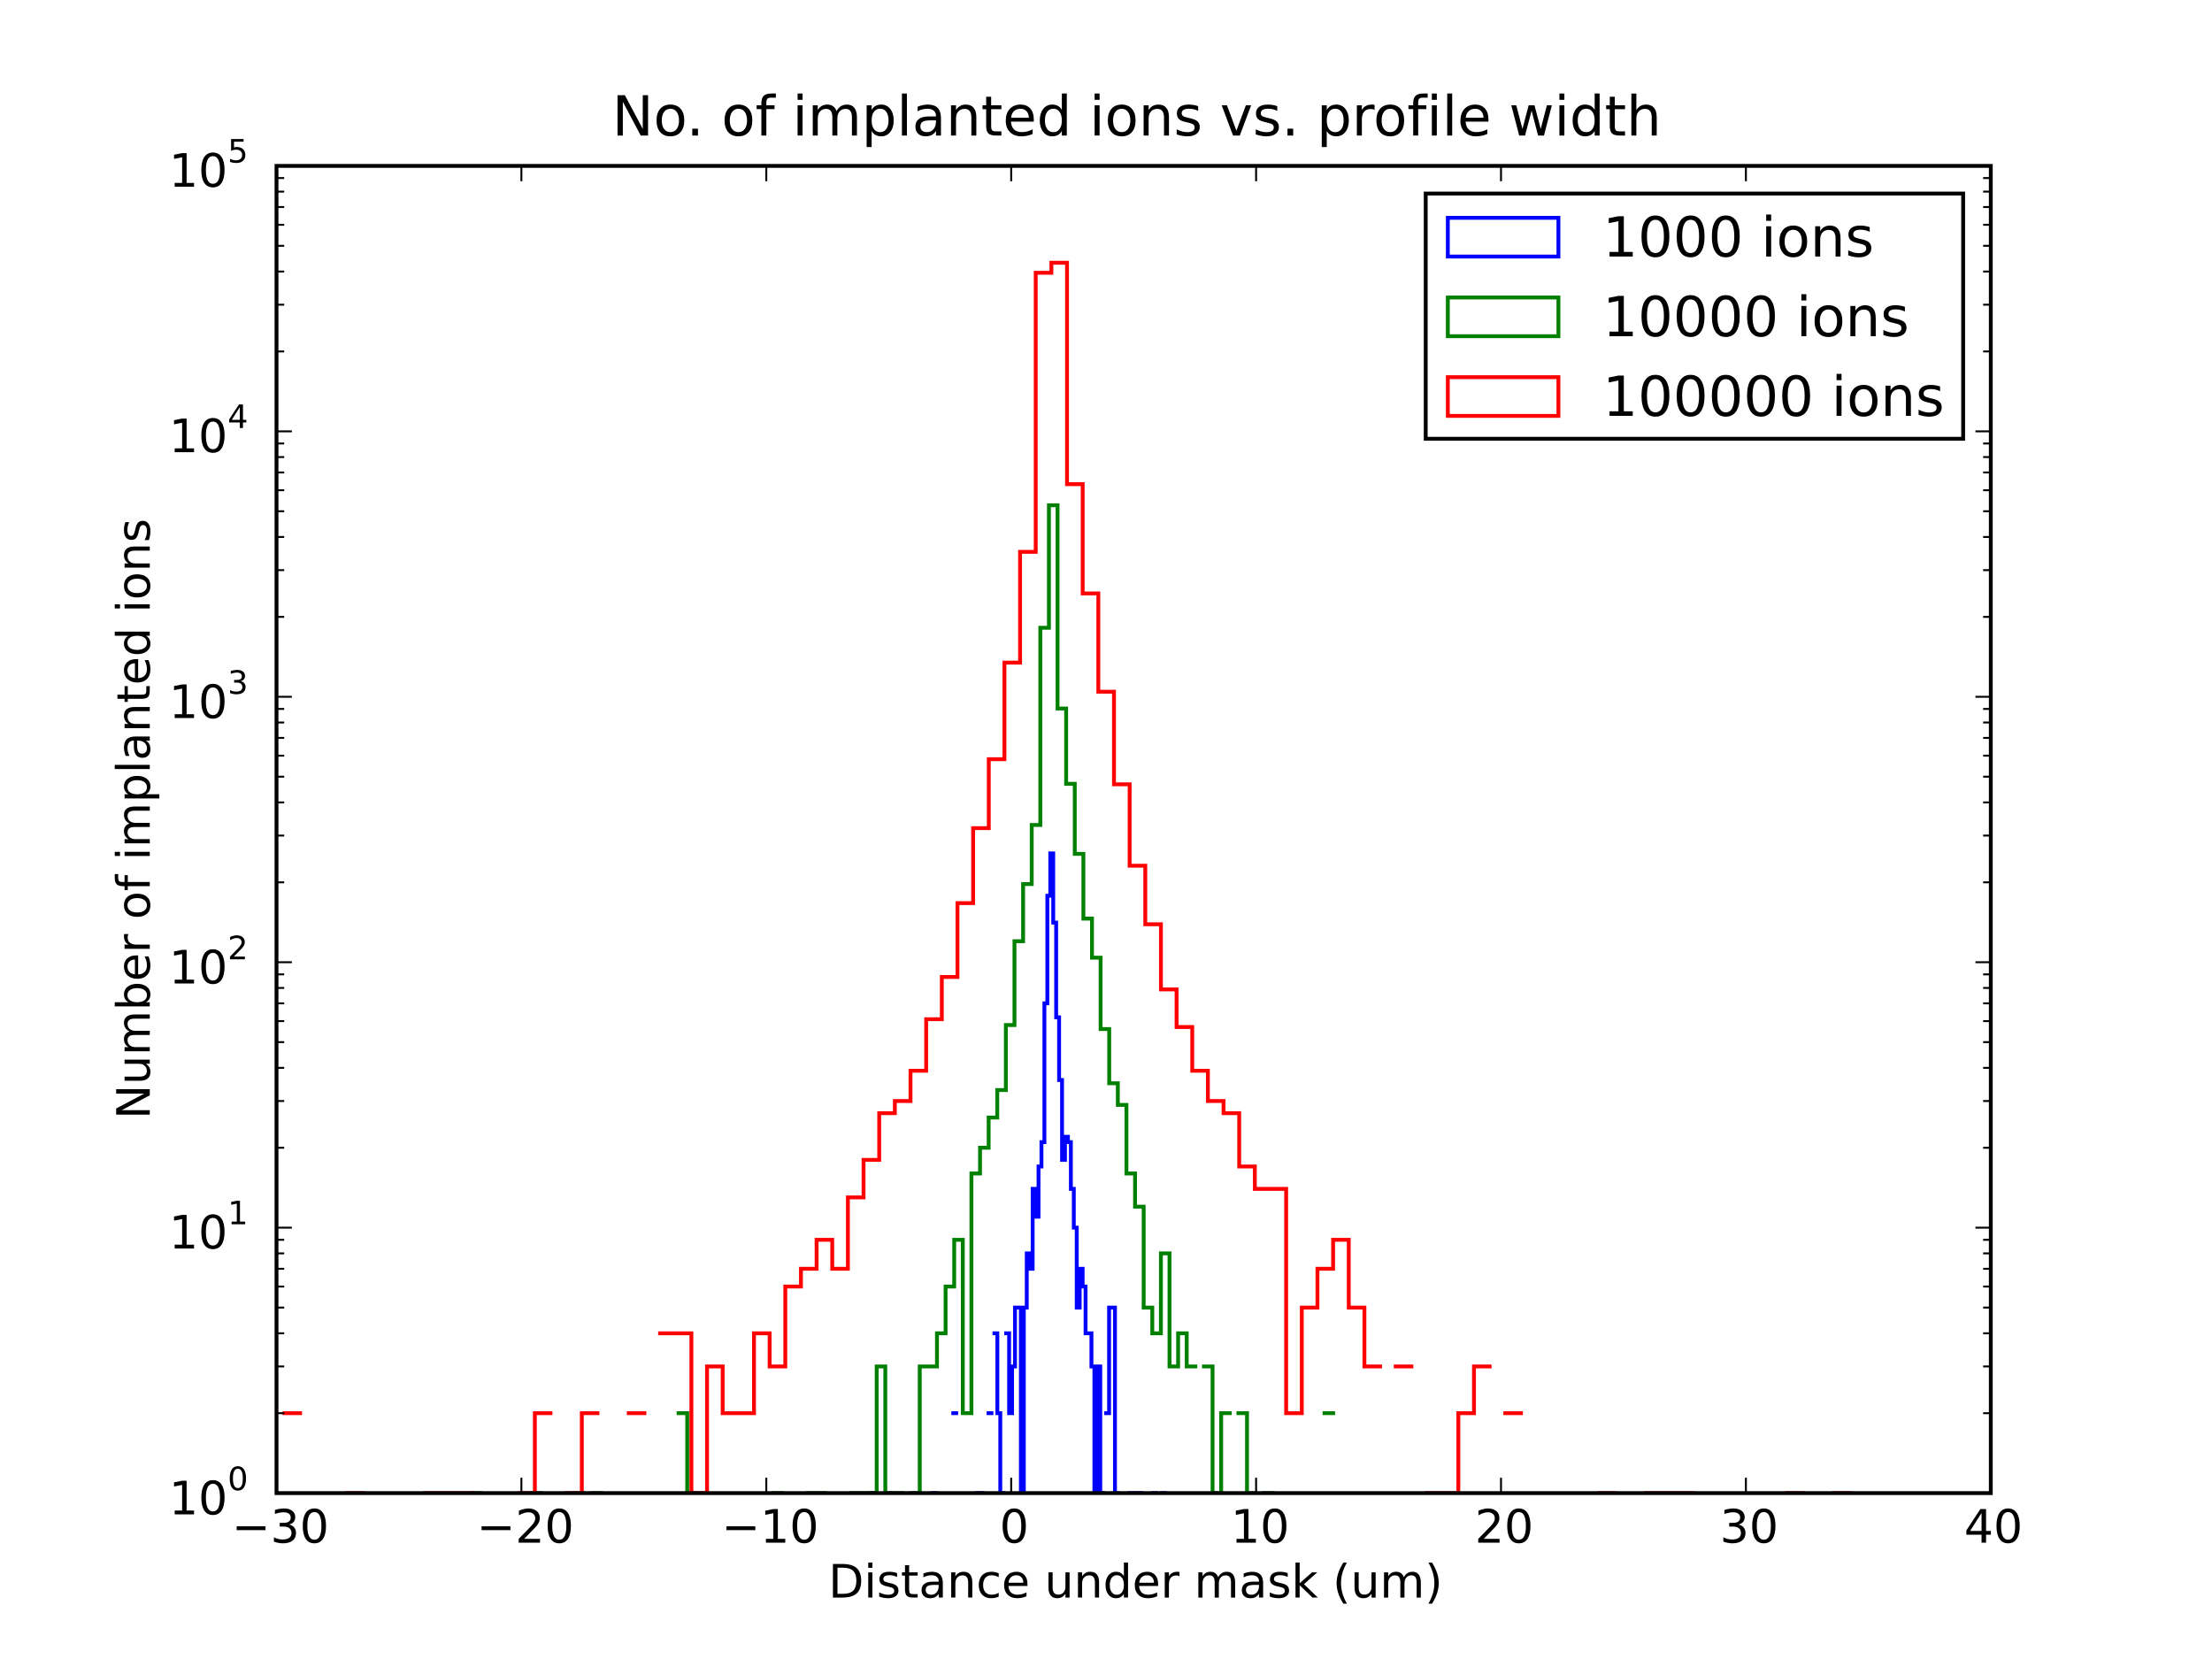 <?xml version="1.0" standalone="no"?>
<!DOCTYPE svg PUBLIC "-//W3C//DTD SVG 1.1//EN"
  "http://www.w3.org/Graphics/SVG/1.1/DTD/svg11.dtd">
<!-- Created with matplotlib (http://matplotlib.sourceforge.net/) -->
<svg width="576pt" height="432pt" viewBox="0 0 576 432"
   xmlns="http://www.w3.org/2000/svg"
   xmlns:xlink="http://www.w3.org/1999/xlink"
   version="1.1"
   id="svg1">
<rect x="0" y="0" width="576" height="432" fill="#333333" stroke="none"/>
<g id="figure1">
<path style="fill: #ffffff; stroke: #ffffff; stroke-width: 1; stroke-linejoin: miter; stroke-linecap: square;  opacity: 1"  d="M0 432L576 432L576 0
L0 0L0 432"/>
<g id="axes1">
<path style="fill: #ffffff; opacity: 1"  d="M72 388.8L518.4 388.8L518.4 43.2
L72 43.2L72 388.8"/>
<defs>
  <clipPath id="p50431ccdcb28178602d99d9270004dde">
<rect x="72" y="43.2" width="446.4" height="345.6"/>
  </clipPath>
</defs><path style="fill: none; stroke: #0000ff; stroke-width: 1; stroke-linejoin: miter; stroke-linecap: square;  opacity: 1" clip-path="url(#p50431ccdcb28178602d99d9270004dde)" d="M226.787 388.8L227.553 388.8M242.865 388.8
L243.631 388.8M248.225 367.993L248.991 367.993
M254.35 388.8L255.116 388.8L255.116 388.8
L255.881 388.8M257.413 367.993L258.178 367.993
M258.944 347.186L259.709 347.186L259.709 367.993
L260.475 367.993L260.475 388.8L261.241 388.8
M262.006 347.186L262.772 347.186L262.772 367.993
L263.538 367.993L263.538 355.821L264.303 355.821
L264.303 340.487L265.069 340.487L265.069 340.487
L265.835 340.487L265.835 388.8L266.6 388.8
L266.6 340.487L267.366 340.487L267.366 326.378
L268.132 326.378L268.132 330.387L268.897 330.387
L268.897 309.58L269.663 309.58L269.663 316.819
L270.428 316.819L270.428 303.751L271.194 303.751
L271.194 297.408L271.96 297.408L271.96 261.267
L272.725 261.267L272.725 233.251L273.491 233.251
L273.491 222.225L274.257 222.225L274.257 240.246
L275.022 240.246L275.022 264.91L275.788 264.91
L275.788 281.228L276.554 281.228L276.554 302.036
L277.319 302.036L277.319 296.012L278.085 296.012
L278.085 297.408L278.851 297.408L278.851 309.58
L279.616 309.58L279.616 319.68L280.382 319.68
L280.382 340.487L281.147 340.487L281.147 330.387
L281.913 330.387L281.913 335.014L282.679 335.014
L282.679 347.186L283.444 347.186L283.444 347.186
L284.21 347.186L284.21 355.821L284.976 355.821
L284.976 388.8L285.741 388.8L285.741 355.821
L286.507 355.821L286.507 388.8L287.273 388.8
M288.038 367.993L288.804 367.993L288.804 340.487
L289.57 340.487L289.57 340.487L290.335 340.487
L290.335 388.8L291.101 388.8M294.163 388.8
L294.929 388.8L294.929 388.8L295.695 388.8
L295.695 388.8L296.46 388.8L296.46 388.8
L297.226 388.8M300.289 388.8L301.054 388.8
M302.585 388.8L303.351 388.8"/>
<path style="fill: none; stroke: #008000; stroke-width: 1; stroke-linejoin: miter; stroke-linecap: square;  opacity: 1" clip-path="url(#p50431ccdcb28178602d99d9270004dde)" d="M122.884 388.8L125.126 388.8M138.582 388.8
L140.825 388.8M149.795 388.8L152.038 388.8
M154.281 388.8L156.523 388.8M176.707 367.993
L178.949 367.993L178.949 388.8L181.192 388.8
M201.375 388.8L203.618 388.8M210.346 388.8
L212.589 388.8L212.589 388.8L214.831 388.8
M221.559 388.8L223.802 388.8L223.802 388.8
L226.044 388.8L226.044 388.8L228.287 388.8
L228.287 355.821L230.53 355.821L230.53 388.8
L232.772 388.8L232.772 388.8L235.015 388.8
M237.257 388.8L239.5 388.8L239.5 355.821
L241.743 355.821L241.743 355.821L243.985 355.821
L243.985 347.186L246.228 347.186L246.228 335.014
L248.47 335.014L248.47 322.843L250.713 322.843
L250.713 367.993L252.956 367.993L252.956 305.571
L255.198 305.571L255.198 298.873L257.441 298.873
L257.441 290.997L259.684 290.997L259.684 283.84
L261.926 283.84L261.926 266.912L264.169 266.912
L264.169 245.087L266.411 245.087L266.411 230.206
L268.654 230.206L268.654 214.811L270.897 214.811
L270.897 163.464L273.139 163.464L273.139 131.566
L275.382 131.566L275.382 184.503L277.624 184.503
L277.624 204.105L279.867 204.105L279.867 222.342
L282.11 222.342L282.11 239.2L284.352 239.2
L284.352 249.383L286.595 249.383L286.595 267.965
L288.838 267.965L288.838 282.074L291.08 282.074
L291.08 287.719L293.323 287.719L293.323 305.571
L295.565 305.571L295.565 314.207L297.808 314.207
L297.808 340.487L300.051 340.487L300.051 347.186
L302.293 347.186L302.293 326.378L304.536 326.378
L304.536 355.821L306.779 355.821L306.779 347.186
L309.021 347.186L309.021 355.821L311.264 355.821
M313.506 355.821L315.749 355.821L315.749 388.8
L317.992 388.8L317.992 367.993L320.234 367.993
M322.477 367.993L324.719 367.993L324.719 388.8
L326.962 388.8M329.205 388.8L331.447 388.8
M344.903 367.993L347.146 367.993"/>
<path style="fill: none; stroke: #ff0000; stroke-width: 1; stroke-linejoin: miter; stroke-linecap: square;  opacity: 1" clip-path="url(#p50431ccdcb28178602d99d9270004dde)" d="M74.065 367.993L78.141 367.993M90.368 388.8
L94.444 388.8M110.746 388.8L114.822 388.8
L114.822 388.8L118.898 388.8L118.898 388.8
L122.974 388.8M135.201 388.8L139.277 388.8
L139.277 367.993L143.352 367.993M147.428 388.8
L151.504 388.8L151.504 367.993L155.579 367.993
M163.731 367.993L167.807 367.993M171.882 347.186
L175.958 347.186L175.958 347.186L180.034 347.186
L180.034 388.8L184.11 388.8L184.11 355.821
L188.185 355.821L188.185 367.993L192.261 367.993
L192.261 367.993L196.337 367.993L196.337 347.186
L200.412 347.186L200.412 355.821L204.488 355.821
L204.488 335.014L208.564 335.014L208.564 330.387
L212.64 330.387L212.64 322.843L216.715 322.843
L216.715 330.387L220.791 330.387L220.791 311.804
L224.867 311.804L224.867 302.036L228.943 302.036
L228.943 289.864L233.018 289.864L233.018 286.701
L237.094 286.701L237.094 278.826L241.17 278.826
L241.17 265.398L245.245 265.398L245.245 254.397
L249.321 254.397L249.321 235.166L253.397 235.166
L253.397 215.644L257.473 215.644L257.473 197.689
L261.548 197.689L261.548 172.543L265.624 172.543
L265.624 143.697L269.7 143.697L269.7 71.03
L273.776 71.03L273.776 68.427L277.851 68.427
L277.851 126.075L281.927 126.075L281.927 154.529
L286.003 154.529L286.003 180.119L290.078 180.119
L290.078 204.233L294.154 204.233L294.154 225.427
L298.23 225.427L298.23 240.675L302.306 240.675
L302.306 257.636L306.381 257.636L306.381 267.434
L310.457 267.434L310.457 278.826L314.533 278.826
L314.533 286.701L318.609 286.701L318.609 289.864
L322.684 289.864L322.684 303.751L326.76 303.751
L326.76 309.58L330.836 309.58L330.836 309.58
L334.911 309.58L334.911 367.993L338.987 367.993
L338.987 340.487L343.063 340.487L343.063 330.387
L347.139 330.387L347.139 322.843L351.214 322.843
L351.214 340.487L355.29 340.487L355.29 355.821
L359.366 355.821M363.442 355.821L367.517 355.821
M371.593 388.8L375.669 388.8L375.669 388.8
L379.744 388.8L379.744 367.993L383.82 367.993
L383.82 355.821L387.896 355.821M391.972 367.993
L396.047 367.993M416.426 388.8L420.502 388.8
M428.653 388.8L432.729 388.8L432.729 388.8
L436.805 388.8L436.805 388.8L440.88 388.8
M465.335 388.8L469.411 388.8M477.562 388.8
L481.638 388.8"/>
<g id="matplotlib.axis1">
<g id="xtick1">
<g id="line2d1">
<defs><path id="m30e32995789d870ad79a2e54c91cf9c6" d="M0 0L0 -4"/></defs>
<g ><use style="fill: none; stroke: #000000; stroke-width: 0.5; stroke-linejoin: miter; stroke-linecap: butt;  opacity: 1" xlink:href="#m30e32995789d870ad79a2e54c91cf9c6" x="72" y="388.8"/>
</g></g>
<g id="line2d2">
<defs><path id="m9281cae24120827b11d5ea8a7ad3e96b" d="M0 0L0 4"/></defs>
<g ><use style="fill: none; stroke: #000000; stroke-width: 0.5; stroke-linejoin: miter; stroke-linecap: butt;  opacity: 1" xlink:href="#m9281cae24120827b11d5ea8a7ad3e96b" x="72" y="43.2"/>
</g></g>
<defs>
<path id="c_6a8d56c819c37117ab4cf023bec22a5a" d="M10.594 -35.5l62.594 0l0 8.297l-62.594 0z"/>
<path id="c_3dcfa38a02242cb63ec6726c6e70be7a" d="M40.578 -39.312q7.078 1.516 11.047 6.312q3.984 4.781 3.984 11.812q0 10.781 -7.422 16.703q-7.422 5.906 -21.094 5.906q-4.578 0 -9.438 -0.906q-4.859 -0.906 -10.031 -2.719l0 -9.516q4.094 2.391 8.969 3.609q4.891 1.219 10.219 1.219q9.266 0 14.125 -3.656q4.859 -3.656 4.859 -10.641q0 -6.453 -4.516 -10.078q-4.516 -3.641 -12.562 -3.641l-8.5 0l0 -8.109l8.891 0q7.266 0 11.125 -2.906q3.859 -2.906 3.859 -8.375q0 -5.609 -3.984 -8.609q-3.969 -3.016 -11.391 -3.016q-4.062 0 -8.703 0.891q-4.641 0.875 -10.203 2.719l0 -8.781q5.625 -1.562 10.531 -2.344q4.906 -0.781 9.25 -0.781q11.234 0 17.766 5.109q6.547 5.094 6.547 13.781q0 6.062 -3.469 10.234q-3.469 4.172 -9.859 5.781"/>
<path id="c_7a2040fe3b94fcd41d0a72c84e93b115" d="M31.781 -66.406q-7.609 0 -11.453 7.5q-3.828 7.484 -3.828 22.531q0 14.984 3.828 22.484q3.844 7.5 11.453 7.5q7.672 0 11.5 -7.5q3.844 -7.5 3.844 -22.484q0 -15.047 -3.844 -22.531q-3.828 -7.5 -11.5 -7.5M31.781 -74.219q12.266 0 18.734 9.703q6.469 9.688 6.469 28.141q0 18.406 -6.469 28.109q-6.469 9.688 -18.734 9.688q-12.25 0 -18.719 -9.688q-6.469 -9.703 -6.469 -28.109q0 -18.453 6.469 -28.141q6.469 -9.703 18.719 -9.703"/>
</defs>
<g style="fill: #000000; opacity: 1" transform="translate(60.359,401.706)scale(0.12)">
<use xlink:href="#c_6a8d56c819c37117ab4cf023bec22a5a"/>
<use xlink:href="#c_3dcfa38a02242cb63ec6726c6e70be7a" x="83.789"/>
<use xlink:href="#c_7a2040fe3b94fcd41d0a72c84e93b115" x="147.412"/>
</g>
</g>
<g id="xtick2">
<g id="line2d3">
<g ><use style="fill: none; stroke: #000000; stroke-width: 0.5; stroke-linejoin: miter; stroke-linecap: butt;  opacity: 1" xlink:href="#m30e32995789d870ad79a2e54c91cf9c6" x="135.771" y="388.8"/>
</g></g>
<g id="line2d4">
<g ><use style="fill: none; stroke: #000000; stroke-width: 0.5; stroke-linejoin: miter; stroke-linecap: butt;  opacity: 1" xlink:href="#m9281cae24120827b11d5ea8a7ad3e96b" x="135.771" y="43.2"/>
</g></g>
<defs>
<path id="c_ed3f3ed3ebfbd18bcb9c012009a68ad1" d="M19.188 -8.297l34.422 0l0 8.297l-46.281 0l0 -8.297q5.609 -5.812 15.297 -15.594q9.703 -9.797 12.188 -12.641q4.734 -5.312 6.609 -9q1.891 -3.688 1.891 -7.25q0 -5.812 -4.078 -9.469q-4.078 -3.672 -10.625 -3.672q-4.641 0 -9.797 1.609q-5.141 1.609 -11 4.891l0 -9.969q5.953 -2.391 11.125 -3.609q5.188 -1.219 9.484 -1.219q11.328 0 18.062 5.672q6.734 5.656 6.734 15.125q0 4.5 -1.688 8.531q-1.672 4.016 -6.125 9.484q-1.219 1.422 -7.766 8.188q-6.531 6.766 -18.453 18.922"/>
</defs>
<g style="fill: #000000; opacity: 1" transform="translate(124.131,401.706)scale(0.12)">
<use xlink:href="#c_6a8d56c819c37117ab4cf023bec22a5a"/>
<use xlink:href="#c_ed3f3ed3ebfbd18bcb9c012009a68ad1" x="83.789"/>
<use xlink:href="#c_7a2040fe3b94fcd41d0a72c84e93b115" x="147.412"/>
</g>
</g>
<g id="xtick3">
<g id="line2d5">
<g ><use style="fill: none; stroke: #000000; stroke-width: 0.5; stroke-linejoin: miter; stroke-linecap: butt;  opacity: 1" xlink:href="#m30e32995789d870ad79a2e54c91cf9c6" x="199.543" y="388.8"/>
</g></g>
<g id="line2d6">
<g ><use style="fill: none; stroke: #000000; stroke-width: 0.5; stroke-linejoin: miter; stroke-linecap: butt;  opacity: 1" xlink:href="#m9281cae24120827b11d5ea8a7ad3e96b" x="199.543" y="43.2"/>
</g></g>
<defs>
<path id="c_42baa63129a918535c52adb20d687ea7" d="M12.406 -8.297l16.109 0l0 -55.625l-17.531 3.516l0 -8.984l17.438 -3.516l9.859 0l0 64.609l16.109 0l0 8.297l-41.984 0z"/>
</defs>
<g style="fill: #000000; opacity: 1" transform="translate(187.902,401.706)scale(0.12)">
<use xlink:href="#c_6a8d56c819c37117ab4cf023bec22a5a"/>
<use xlink:href="#c_42baa63129a918535c52adb20d687ea7" x="83.789"/>
<use xlink:href="#c_7a2040fe3b94fcd41d0a72c84e93b115" x="147.412"/>
</g>
</g>
<g id="xtick4">
<g id="line2d7">
<g ><use style="fill: none; stroke: #000000; stroke-width: 0.5; stroke-linejoin: miter; stroke-linecap: butt;  opacity: 1" xlink:href="#m30e32995789d870ad79a2e54c91cf9c6" x="263.314" y="388.8"/>
</g></g>
<g id="line2d8">
<g ><use style="fill: none; stroke: #000000; stroke-width: 0.5; stroke-linejoin: miter; stroke-linecap: butt;  opacity: 1" xlink:href="#m9281cae24120827b11d5ea8a7ad3e96b" x="263.314" y="43.2"/>
</g></g>
<g style="fill: #000000; opacity: 1" transform="translate(260.291,401.706)scale(0.12)">
<use xlink:href="#c_7a2040fe3b94fcd41d0a72c84e93b115"/>
</g>
</g>
<g id="xtick5">
<g id="line2d9">
<g ><use style="fill: none; stroke: #000000; stroke-width: 0.5; stroke-linejoin: miter; stroke-linecap: butt;  opacity: 1" xlink:href="#m30e32995789d870ad79a2e54c91cf9c6" x="327.086" y="388.8"/>
</g></g>
<g id="line2d10">
<g ><use style="fill: none; stroke: #000000; stroke-width: 0.5; stroke-linejoin: miter; stroke-linecap: butt;  opacity: 1" xlink:href="#m9281cae24120827b11d5ea8a7ad3e96b" x="327.086" y="43.2"/>
</g></g>
<g style="fill: #000000; opacity: 1" transform="translate(320.5,401.706)scale(0.12)">
<use xlink:href="#c_42baa63129a918535c52adb20d687ea7"/>
<use xlink:href="#c_7a2040fe3b94fcd41d0a72c84e93b115" x="63.623"/>
</g>
</g>
<g id="xtick6">
<g id="line2d11">
<g ><use style="fill: none; stroke: #000000; stroke-width: 0.5; stroke-linejoin: miter; stroke-linecap: butt;  opacity: 1" xlink:href="#m30e32995789d870ad79a2e54c91cf9c6" x="390.857" y="388.8"/>
</g></g>
<g id="line2d12">
<g ><use style="fill: none; stroke: #000000; stroke-width: 0.5; stroke-linejoin: miter; stroke-linecap: butt;  opacity: 1" xlink:href="#m9281cae24120827b11d5ea8a7ad3e96b" x="390.857" y="43.2"/>
</g></g>
<g style="fill: #000000; opacity: 1" transform="translate(384.052,401.706)scale(0.12)">
<use xlink:href="#c_ed3f3ed3ebfbd18bcb9c012009a68ad1"/>
<use xlink:href="#c_7a2040fe3b94fcd41d0a72c84e93b115" x="63.623"/>
</g>
</g>
<g id="xtick7">
<g id="line2d13">
<g ><use style="fill: none; stroke: #000000; stroke-width: 0.5; stroke-linejoin: miter; stroke-linecap: butt;  opacity: 1" xlink:href="#m30e32995789d870ad79a2e54c91cf9c6" x="454.629" y="388.8"/>
</g></g>
<g id="line2d14">
<g ><use style="fill: none; stroke: #000000; stroke-width: 0.5; stroke-linejoin: miter; stroke-linecap: butt;  opacity: 1" xlink:href="#m9281cae24120827b11d5ea8a7ad3e96b" x="454.629" y="43.2"/>
</g></g>
<g style="fill: #000000; opacity: 1" transform="translate(447.847,401.706)scale(0.12)">
<use xlink:href="#c_3dcfa38a02242cb63ec6726c6e70be7a"/>
<use xlink:href="#c_7a2040fe3b94fcd41d0a72c84e93b115" x="63.623"/>
</g>
</g>
<g id="xtick8">
<g id="line2d15">
<g ><use style="fill: none; stroke: #000000; stroke-width: 0.5; stroke-linejoin: miter; stroke-linecap: butt;  opacity: 1" xlink:href="#m30e32995789d870ad79a2e54c91cf9c6" x="518.4" y="388.8"/>
</g></g>
<g id="line2d16">
<g ><use style="fill: none; stroke: #000000; stroke-width: 0.5; stroke-linejoin: miter; stroke-linecap: butt;  opacity: 1" xlink:href="#m9281cae24120827b11d5ea8a7ad3e96b" x="518.4" y="43.2"/>
</g></g>
<defs>
<path id="c_a0416418d96557a09b8c1332d34883ba" d="M37.797 -64.312l-24.906 38.922l24.906 0zM35.203 -72.906l12.406 0l0 47.516l10.406 0l0 8.203l-10.406 0l0 17.188l-9.812 0l0 -17.188l-32.906 0l0 -9.516z"/>
</defs>
<g style="fill: #000000; opacity: 1" transform="translate(511.455,401.706)scale(0.12)">
<use xlink:href="#c_a0416418d96557a09b8c1332d34883ba"/>
<use xlink:href="#c_7a2040fe3b94fcd41d0a72c84e93b115" x="63.623"/>
</g>
</g>
<defs>
<path id="c_ff9441f72805bc441fcb0bfe0d774f13" d="M19.672 -64.797l0 56.688l11.922 0q15.094 0 22.094 -6.828q7 -6.844 7 -21.594q0 -14.641 -7 -21.453q-7 -6.812 -22.094 -6.812zM9.812 -72.906l20.266 0q21.188 0 31.094 8.812q9.922 8.812 9.922 27.562q0 18.859 -9.969 27.703q-9.953 8.828 -31.047 8.828l-20.266 0z"/>
<path id="c_6a63bda47b2f3da1cec6aadd80692cfe" d="M9.422 -54.688l8.984 0l0 54.688l-8.984 0zM9.422 -75.984l8.984 0l0 11.391l-8.984 0z"/>
<path id="c_8e0810ad13fe20a2a87a2619799b154d" d="M44.281 -53.078l0 8.5q-3.797 -1.953 -7.906 -2.922q-4.094 -0.984 -8.5 -0.984q-6.688 0 -10.031 2.047q-3.344 2.047 -3.344 6.156q0 3.125 2.391 4.906q2.391 1.781 9.625 3.391l3.078 0.688q9.562 2.047 13.594 5.781q4.031 3.734 4.031 10.422q0 7.625 -6.031 12.078q-6.031 4.438 -16.578 4.438q-4.391 0 -9.156 -0.859q-4.766 -0.859 -10.031 -2.562l0 -9.281q4.984 2.594 9.812 3.891q4.828 1.281 9.578 1.281q6.344 0 9.75 -2.172q3.422 -2.172 3.422 -6.125q0 -3.656 -2.469 -5.609q-2.453 -1.953 -10.812 -3.766l-3.125 -0.734q-8.344 -1.75 -12.062 -5.391q-3.703 -3.641 -3.703 -9.984q0 -7.719 5.469 -11.906q5.469 -4.203 15.531 -4.203q4.969 0 9.359 0.734q4.406 0.719 8.109 2.188"/>
<path id="c_0f8c41144cfbf448378cb6fd1cc8e549" d="M18.312 -70.219l0 15.531l18.5 0l0 6.984l-18.5 0l0 29.688q0 6.688 1.828 8.594q1.828 1.906 7.453 1.906l9.219 0l0 7.516l-9.219 0q-10.406 0 -14.359 -3.875q-3.953 -3.891 -3.953 -14.141l0 -29.688l-6.594 0l0 -6.984l6.594 0l0 -15.531z"/>
<path id="c_01d93a582460e35a7945ca50d148ffeb" d="M34.281 -27.484q-10.891 0 -15.094 2.484q-4.203 2.484 -4.203 8.5q0 4.781 3.156 7.594q3.156 2.797 8.562 2.797q7.484 0 12 -5.297q4.516 -5.297 4.516 -14.078l0 -2zM52.203 -31.203l0 31.203l-8.984 0l0 -8.297q-3.078 4.969 -7.672 7.344q-4.594 2.375 -11.234 2.375q-8.391 0 -13.359 -4.719q-4.953 -4.719 -4.953 -12.625q0 -9.219 6.172 -13.906q6.188 -4.688 18.438 -4.688l12.609 0l0 -0.891q0 -6.203 -4.078 -9.594q-4.078 -3.391 -11.453 -3.391q-4.688 0 -9.141 1.125q-4.438 1.125 -8.531 3.375l0 -8.312q4.922 -1.906 9.562 -2.844q4.641 -0.953 9.031 -0.953q11.875 0 17.734 6.156q5.859 6.141 5.859 18.641"/>
<path id="c_fe791a90f5471e2ab20a5ed41a7fa451" d="M54.891 -33.016l0 33.016l-8.984 0l0 -32.719q0 -7.766 -3.031 -11.609q-3.031 -3.859 -9.078 -3.859q-7.281 0 -11.484 4.641q-4.203 4.625 -4.203 12.641l0 30.906l-9.031 0l0 -54.688l9.031 0l0 8.5q3.234 -4.938 7.594 -7.375q4.375 -2.438 10.094 -2.438q9.422 0 14.25 5.828q4.844 5.828 4.844 17.156"/>
<path id="c_d650c37394b681142a10dfc54356d478" d="M48.781 -52.594l0 8.406q-3.812 -2.109 -7.641 -3.156q-3.828 -1.047 -7.734 -1.047q-8.75 0 -13.594 5.547q-4.828 5.531 -4.828 15.547q0 10.016 4.828 15.562q4.844 5.531 13.594 5.531q3.906 0 7.734 -1.047q3.828 -1.047 7.641 -3.156l0 8.312q-3.766 1.75 -7.797 2.625q-4.016 0.891 -8.562 0.891q-12.359 0 -19.641 -7.766q-7.266 -7.766 -7.266 -20.953q0 -13.375 7.344 -21.031q7.359 -7.672 20.156 -7.672q4.141 0 8.094 0.859q3.953 0.844 7.672 2.547"/>
<path id="c_0bce5afba2dc6b9024b26277c38ad8e8" d="M56.203 -29.594l0 4.391l-41.312 0q0.594 9.281 5.594 14.141q5 4.859 13.938 4.859q5.172 0 10.031 -1.266q4.859 -1.266 9.656 -3.812l0 8.5q-4.844 2.047 -9.922 3.125q-5.078 1.078 -10.297 1.078q-13.094 0 -20.734 -7.609q-7.641 -7.625 -7.641 -20.625q0 -13.422 7.25 -21.297q7.25 -7.891 19.562 -7.891q11.031 0 17.453 7.109q6.422 7.094 6.422 19.297M47.219 -32.234q-0.094 -7.359 -4.125 -11.75q-4.031 -4.406 -10.672 -4.406q-7.516 0 -12.031 4.25q-4.516 4.25 -5.203 11.969z"/>
<path id="c_d41d8cd98f00b204e9800998ecf8427e" d=""/>
<path id="c_c438d87e693443c2861ebd6359e6491e" d="M8.5 -21.578l0 -33.109l8.984 0l0 32.766q0 7.766 3.016 11.656q3.031 3.875 9.094 3.875q7.266 0 11.484 -4.641q4.234 -4.641 4.234 -12.656l0 -31l8.984 0l0 54.688l-8.984 0l0 -8.406q-3.266 4.984 -7.594 7.406q-4.312 2.422 -10.031 2.422q-9.422 0 -14.312 -5.859q-4.875 -5.859 -4.875 -17.141"/>
<path id="c_d821beae607506e87470f334d9ff47af" d="M45.406 -46.391l0 -29.594l8.984 0l0 75.984l-8.984 0l0 -8.203q-2.828 4.875 -7.156 7.25q-4.312 2.375 -10.375 2.375q-9.906 0 -16.141 -7.906q-6.219 -7.922 -6.219 -20.812q0 -12.891 6.219 -20.797q6.234 -7.906 16.141 -7.906q6.062 0 10.375 2.375q4.328 2.359 7.156 7.234M14.797 -27.297q0 9.906 4.078 15.547q4.078 5.641 11.203 5.641q7.125 0 11.219 -5.641q4.109 -5.641 4.109 -15.547q0 -9.906 -4.109 -15.547q-4.094 -5.641 -11.219 -5.641q-7.125 0 -11.203 5.641q-4.078 5.641 -4.078 15.547"/>
<path id="c_6ec8d5749226675394676a5d2a3b468b" d="M41.109 -46.297q-1.516 -0.875 -3.297 -1.281q-1.781 -0.422 -3.922 -0.422q-7.625 0 -11.703 4.953q-4.078 4.953 -4.078 14.234l0 28.812l-9.031 0l0 -54.688l9.031 0l0 8.5q2.844 -4.984 7.375 -7.391q4.547 -2.422 11.047 -2.422q0.922 0 2.047 0.125q1.125 0.109 2.484 0.359z"/>
<path id="c_4653c6dfde66c7610eae0911760d3490" d="M52 -44.188q3.375 -6.062 8.062 -8.938q4.688 -2.875 11.031 -2.875q8.547 0 13.188 5.984q4.641 5.969 4.641 17l0 33.016l-9.031 0l0 -32.719q0 -7.859 -2.797 -11.656q-2.781 -3.812 -8.484 -3.812q-6.984 0 -11.047 4.641q-4.047 4.625 -4.047 12.641l0 30.906l-9.031 0l0 -32.719q0 -7.906 -2.781 -11.688q-2.781 -3.781 -8.594 -3.781q-6.891 0 -10.953 4.656q-4.047 4.656 -4.047 12.625l0 30.906l-9.031 0l0 -54.688l9.031 0l0 8.5q3.078 -5.031 7.375 -7.422q4.297 -2.391 10.203 -2.391q5.969 0 10.141 3.031q4.172 3.016 6.172 8.781"/>
<path id="c_dcb78ab3124be785176d70a27dde1356" d="M9.078 -75.984l9.031 0l0 44.875l26.812 -23.578l11.469 0l-29 25.578l30.234 29.109l-11.719 0l-27.797 -26.703l0 26.703l-9.031 0z"/>
<path id="c_7efa9804c2b4c09a4b614b91fdebee3d" d="M31 -75.875q-6.531 11.219 -9.719 22.219q-3.172 10.984 -3.172 22.266q0 11.266 3.203 22.328q3.203 11.062 9.688 22.25l-7.812 0q-7.312 -11.484 -10.953 -22.562q-3.641 -11.078 -3.641 -22.016q0 -10.891 3.609 -21.922q3.625 -11.047 10.984 -22.562z"/>
<path id="c_e96974be642f6eac0427d72f9cec6c19" d="M8.016 -75.875l7.812 0q7.312 11.516 10.953 22.562q3.641 11.031 3.641 21.922q0 10.938 -3.641 22.016q-3.641 11.078 -10.953 22.562l-7.812 0q6.484 -11.188 9.688 -22.25q3.203 -11.062 3.203 -22.328q0 -11.281 -3.203 -22.266q-3.203 -11 -9.688 -22.219"/>
</defs>
<g style="fill: #000000; opacity: 1" transform="translate(215.716,416.003)scale(0.12)">
<use xlink:href="#c_ff9441f72805bc441fcb0bfe0d774f13"/>
<use xlink:href="#c_6a63bda47b2f3da1cec6aadd80692cfe" x="77.002"/>
<use xlink:href="#c_8e0810ad13fe20a2a87a2619799b154d" x="104.785"/>
<use xlink:href="#c_0f8c41144cfbf448378cb6fd1cc8e549" x="156.885"/>
<use xlink:href="#c_01d93a582460e35a7945ca50d148ffeb" x="196.094"/>
<use xlink:href="#c_fe791a90f5471e2ab20a5ed41a7fa451" x="257.373"/>
<use xlink:href="#c_d650c37394b681142a10dfc54356d478" x="320.752"/>
<use xlink:href="#c_0bce5afba2dc6b9024b26277c38ad8e8" x="375.732"/>
<use xlink:href="#c_d41d8cd98f00b204e9800998ecf8427e" x="437.256"/>
<use xlink:href="#c_c438d87e693443c2861ebd6359e6491e" x="469.043"/>
<use xlink:href="#c_fe791a90f5471e2ab20a5ed41a7fa451" x="532.422"/>
<use xlink:href="#c_d821beae607506e87470f334d9ff47af" x="595.801"/>
<use xlink:href="#c_0bce5afba2dc6b9024b26277c38ad8e8" x="659.277"/>
<use xlink:href="#c_6ec8d5749226675394676a5d2a3b468b" x="720.801"/>
<use xlink:href="#c_d41d8cd98f00b204e9800998ecf8427e" x="761.914"/>
<use xlink:href="#c_4653c6dfde66c7610eae0911760d3490" x="793.701"/>
<use xlink:href="#c_01d93a582460e35a7945ca50d148ffeb" x="891.113"/>
<use xlink:href="#c_8e0810ad13fe20a2a87a2619799b154d" x="952.393"/>
<use xlink:href="#c_dcb78ab3124be785176d70a27dde1356" x="1004.492"/>
<use xlink:href="#c_d41d8cd98f00b204e9800998ecf8427e" x="1062.402"/>
<use xlink:href="#c_7efa9804c2b4c09a4b614b91fdebee3d" x="1094.189"/>
<use xlink:href="#c_c438d87e693443c2861ebd6359e6491e" x="1133.203"/>
<use xlink:href="#c_4653c6dfde66c7610eae0911760d3490" x="1196.582"/>
<use xlink:href="#c_e96974be642f6eac0427d72f9cec6c19" x="1293.994"/>
</g>
</g>
<g id="matplotlib.axis2">
<g id="ytick1">
<g id="line2d17">
<defs><path id="m3400efa6b1638b3fea9e19e898273957" d="M0 0L4 0"/></defs>
<g ><use style="fill: none; stroke: #000000; stroke-width: 0.5; stroke-linejoin: miter; stroke-linecap: butt;  opacity: 1" xlink:href="#m3400efa6b1638b3fea9e19e898273957" x="72" y="388.8"/>
</g></g>
<g id="line2d18">
<defs><path id="m20b58b2501143cb5e0a5e8f1ef6f1643" d="M0 0L-4 0"/></defs>
<g ><use style="fill: none; stroke: #000000; stroke-width: 0.5; stroke-linejoin: miter; stroke-linecap: butt;  opacity: 1" xlink:href="#m20b58b2501143cb5e0a5e8f1ef6f1643" x="518.4" y="388.8"/>
</g></g>
<g id="mathtext1">
<g style="fill: #000000" transform="translate(44,395.8)">
<use xlink:href="#c_42baa63129a918535c52adb20d687ea7" transform="translate(0,-1.466)scale(0.12)"/>
<use xlink:href="#c_7a2040fe3b94fcd41d0a72c84e93b115" transform="translate(7.635,-1.466)scale(0.12)"/>
<use xlink:href="#c_7a2040fe3b94fcd41d0a72c84e93b115" transform="translate(15.27,-7.766)scale(0.084)"/>
</g>
</g>
</g>
<g id="ytick2">
<g id="line2d19">
<g ><use style="fill: none; stroke: #000000; stroke-width: 0.5; stroke-linejoin: miter; stroke-linecap: butt;  opacity: 1" xlink:href="#m3400efa6b1638b3fea9e19e898273957" x="72" y="319.68"/>
</g></g>
<g id="line2d20">
<g ><use style="fill: none; stroke: #000000; stroke-width: 0.5; stroke-linejoin: miter; stroke-linecap: butt;  opacity: 1" xlink:href="#m20b58b2501143cb5e0a5e8f1ef6f1643" x="518.4" y="319.68"/>
</g></g>
<g id="mathtext2">
<g style="fill: #000000" transform="translate(44,326.68)">
<use xlink:href="#c_42baa63129a918535c52adb20d687ea7" transform="translate(0,-1.575)scale(0.12)"/>
<use xlink:href="#c_7a2040fe3b94fcd41d0a72c84e93b115" transform="translate(7.635,-1.575)scale(0.12)"/>
<use xlink:href="#c_42baa63129a918535c52adb20d687ea7" transform="translate(15.27,-7.875)scale(0.084)"/>
</g>
</g>
</g>
<g id="ytick3">
<g id="line2d21">
<g ><use style="fill: none; stroke: #000000; stroke-width: 0.5; stroke-linejoin: miter; stroke-linecap: butt;  opacity: 1" xlink:href="#m3400efa6b1638b3fea9e19e898273957" x="72" y="250.56"/>
</g></g>
<g id="line2d22">
<g ><use style="fill: none; stroke: #000000; stroke-width: 0.5; stroke-linejoin: miter; stroke-linecap: butt;  opacity: 1" xlink:href="#m20b58b2501143cb5e0a5e8f1ef6f1643" x="518.4" y="250.56"/>
</g></g>
<g id="mathtext3">
<g style="fill: #000000" transform="translate(44,257.56)">
<use xlink:href="#c_42baa63129a918535c52adb20d687ea7" transform="translate(0,-1.466)scale(0.12)"/>
<use xlink:href="#c_7a2040fe3b94fcd41d0a72c84e93b115" transform="translate(7.635,-1.466)scale(0.12)"/>
<use xlink:href="#c_ed3f3ed3ebfbd18bcb9c012009a68ad1" transform="translate(15.27,-7.766)scale(0.084)"/>
</g>
</g>
</g>
<g id="ytick4">
<g id="line2d23">
<g ><use style="fill: none; stroke: #000000; stroke-width: 0.5; stroke-linejoin: miter; stroke-linecap: butt;  opacity: 1" xlink:href="#m3400efa6b1638b3fea9e19e898273957" x="72" y="181.44"/>
</g></g>
<g id="line2d24">
<g ><use style="fill: none; stroke: #000000; stroke-width: 0.5; stroke-linejoin: miter; stroke-linecap: butt;  opacity: 1" xlink:href="#m20b58b2501143cb5e0a5e8f1ef6f1643" x="518.4" y="181.44"/>
</g></g>
<g id="mathtext4">
<g style="fill: #000000" transform="translate(44,188.44)">
<use xlink:href="#c_42baa63129a918535c52adb20d687ea7" transform="translate(0,-1.466)scale(0.12)"/>
<use xlink:href="#c_7a2040fe3b94fcd41d0a72c84e93b115" transform="translate(7.635,-1.466)scale(0.12)"/>
<use xlink:href="#c_3dcfa38a02242cb63ec6726c6e70be7a" transform="translate(15.27,-7.766)scale(0.084)"/>
</g>
</g>
</g>
<g id="ytick5">
<g id="line2d25">
<g ><use style="fill: none; stroke: #000000; stroke-width: 0.5; stroke-linejoin: miter; stroke-linecap: butt;  opacity: 1" xlink:href="#m3400efa6b1638b3fea9e19e898273957" x="72" y="112.32"/>
</g></g>
<g id="line2d26">
<g ><use style="fill: none; stroke: #000000; stroke-width: 0.5; stroke-linejoin: miter; stroke-linecap: butt;  opacity: 1" xlink:href="#m20b58b2501143cb5e0a5e8f1ef6f1643" x="518.4" y="112.32"/>
</g></g>
<g id="mathtext5">
<g style="fill: #000000" transform="translate(44,119.32)">
<use xlink:href="#c_42baa63129a918535c52adb20d687ea7" transform="translate(0,-1.575)scale(0.12)"/>
<use xlink:href="#c_7a2040fe3b94fcd41d0a72c84e93b115" transform="translate(7.635,-1.575)scale(0.12)"/>
<use xlink:href="#c_a0416418d96557a09b8c1332d34883ba" transform="translate(15.27,-7.875)scale(0.084)"/>
</g>
</g>
</g>
<g id="ytick6">
<g id="line2d27">
<g ><use style="fill: none; stroke: #000000; stroke-width: 0.5; stroke-linejoin: miter; stroke-linecap: butt;  opacity: 1" xlink:href="#m3400efa6b1638b3fea9e19e898273957" x="72" y="43.2"/>
</g></g>
<g id="line2d28">
<g ><use style="fill: none; stroke: #000000; stroke-width: 0.5; stroke-linejoin: miter; stroke-linecap: butt;  opacity: 1" xlink:href="#m20b58b2501143cb5e0a5e8f1ef6f1643" x="518.4" y="43.2"/>
</g></g>
<defs>
<path id="c_1260a2df50f305f3db244e29828f968e" d="M10.797 -72.906l38.719 0l0 8.312l-29.688 0l0 17.859q2.141 -0.734 4.281 -1.094q2.156 -0.359 4.312 -0.359q12.203 0 19.328 6.688q7.141 6.688 7.141 18.109q0 11.766 -7.328 18.297q-7.328 6.516 -20.656 6.516q-4.594 0 -9.359 -0.781q-4.75 -0.781 -9.828 -2.344l0 -9.922q4.391 2.391 9.078 3.562q4.688 1.172 9.906 1.172q8.453 0 13.375 -4.438q4.938 -4.438 4.938 -12.062q0 -7.609 -4.938 -12.047q-4.922 -4.453 -13.375 -4.453q-3.953 0 -7.891 0.875q-3.922 0.875 -8.016 2.734z"/>
</defs>
<g id="mathtext6">
<g style="fill: #000000" transform="translate(44,50.2)">
<use xlink:href="#c_42baa63129a918535c52adb20d687ea7" transform="translate(0,-1.575)scale(0.12)"/>
<use xlink:href="#c_7a2040fe3b94fcd41d0a72c84e93b115" transform="translate(7.635,-1.575)scale(0.12)"/>
<use xlink:href="#c_1260a2df50f305f3db244e29828f968e" transform="translate(15.27,-7.875)scale(0.084)"/>
</g>
</g>
</g>
<g id="ytick7">
<g id="line2d29">
<defs><path id="mb39cfcf7402899e54c4d755745537394" d="M0 0L2 0"/></defs>
<g ><use style="fill: none; stroke: #000000; stroke-width: 0.5; stroke-linejoin: miter; stroke-linecap: butt;  opacity: 1" xlink:href="#mb39cfcf7402899e54c4d755745537394" x="72" y="367.993"/>
</g></g>
<g id="line2d30">
<defs><path id="m6046ccd8b6d57b9fb587e3fdd930e9c5" d="M0 0L-2 0"/></defs>
<g ><use style="fill: none; stroke: #000000; stroke-width: 0.5; stroke-linejoin: miter; stroke-linecap: butt;  opacity: 1" xlink:href="#m6046ccd8b6d57b9fb587e3fdd930e9c5" x="518.4" y="367.993"/>
</g></g>
</g>
<g id="ytick8">
<g id="line2d31">
<g ><use style="fill: none; stroke: #000000; stroke-width: 0.5; stroke-linejoin: miter; stroke-linecap: butt;  opacity: 1" xlink:href="#mb39cfcf7402899e54c4d755745537394" x="72" y="355.821"/>
</g></g>
<g id="line2d32">
<g ><use style="fill: none; stroke: #000000; stroke-width: 0.5; stroke-linejoin: miter; stroke-linecap: butt;  opacity: 1" xlink:href="#m6046ccd8b6d57b9fb587e3fdd930e9c5" x="518.4" y="355.821"/>
</g></g>
</g>
<g id="ytick9">
<g id="line2d33">
<g ><use style="fill: none; stroke: #000000; stroke-width: 0.5; stroke-linejoin: miter; stroke-linecap: butt;  opacity: 1" xlink:href="#mb39cfcf7402899e54c4d755745537394" x="72" y="347.186"/>
</g></g>
<g id="line2d34">
<g ><use style="fill: none; stroke: #000000; stroke-width: 0.5; stroke-linejoin: miter; stroke-linecap: butt;  opacity: 1" xlink:href="#m6046ccd8b6d57b9fb587e3fdd930e9c5" x="518.4" y="347.186"/>
</g></g>
</g>
<g id="ytick10">
<g id="line2d35">
<g ><use style="fill: none; stroke: #000000; stroke-width: 0.5; stroke-linejoin: miter; stroke-linecap: butt;  opacity: 1" xlink:href="#mb39cfcf7402899e54c4d755745537394" x="72" y="340.487"/>
</g></g>
<g id="line2d36">
<g ><use style="fill: none; stroke: #000000; stroke-width: 0.5; stroke-linejoin: miter; stroke-linecap: butt;  opacity: 1" xlink:href="#m6046ccd8b6d57b9fb587e3fdd930e9c5" x="518.4" y="340.487"/>
</g></g>
</g>
<g id="ytick11">
<g id="line2d37">
<g ><use style="fill: none; stroke: #000000; stroke-width: 0.5; stroke-linejoin: miter; stroke-linecap: butt;  opacity: 1" xlink:href="#mb39cfcf7402899e54c4d755745537394" x="72" y="335.014"/>
</g></g>
<g id="line2d38">
<g ><use style="fill: none; stroke: #000000; stroke-width: 0.5; stroke-linejoin: miter; stroke-linecap: butt;  opacity: 1" xlink:href="#m6046ccd8b6d57b9fb587e3fdd930e9c5" x="518.4" y="335.014"/>
</g></g>
</g>
<g id="ytick12">
<g id="line2d39">
<g ><use style="fill: none; stroke: #000000; stroke-width: 0.5; stroke-linejoin: miter; stroke-linecap: butt;  opacity: 1" xlink:href="#mb39cfcf7402899e54c4d755745537394" x="72" y="330.387"/>
</g></g>
<g id="line2d40">
<g ><use style="fill: none; stroke: #000000; stroke-width: 0.5; stroke-linejoin: miter; stroke-linecap: butt;  opacity: 1" xlink:href="#m6046ccd8b6d57b9fb587e3fdd930e9c5" x="518.4" y="330.387"/>
</g></g>
</g>
<g id="ytick13">
<g id="line2d41">
<g ><use style="fill: none; stroke: #000000; stroke-width: 0.5; stroke-linejoin: miter; stroke-linecap: butt;  opacity: 1" xlink:href="#mb39cfcf7402899e54c4d755745537394" x="72" y="326.378"/>
</g></g>
<g id="line2d42">
<g ><use style="fill: none; stroke: #000000; stroke-width: 0.5; stroke-linejoin: miter; stroke-linecap: butt;  opacity: 1" xlink:href="#m6046ccd8b6d57b9fb587e3fdd930e9c5" x="518.4" y="326.378"/>
</g></g>
</g>
<g id="ytick14">
<g id="line2d43">
<g ><use style="fill: none; stroke: #000000; stroke-width: 0.5; stroke-linejoin: miter; stroke-linecap: butt;  opacity: 1" xlink:href="#mb39cfcf7402899e54c4d755745537394" x="72" y="322.843"/>
</g></g>
<g id="line2d44">
<g ><use style="fill: none; stroke: #000000; stroke-width: 0.5; stroke-linejoin: miter; stroke-linecap: butt;  opacity: 1" xlink:href="#m6046ccd8b6d57b9fb587e3fdd930e9c5" x="518.4" y="322.843"/>
</g></g>
</g>
<g id="ytick15">
<g id="line2d45">
<g ><use style="fill: none; stroke: #000000; stroke-width: 0.5; stroke-linejoin: miter; stroke-linecap: butt;  opacity: 1" xlink:href="#mb39cfcf7402899e54c4d755745537394" x="72" y="298.873"/>
</g></g>
<g id="line2d46">
<g ><use style="fill: none; stroke: #000000; stroke-width: 0.5; stroke-linejoin: miter; stroke-linecap: butt;  opacity: 1" xlink:href="#m6046ccd8b6d57b9fb587e3fdd930e9c5" x="518.4" y="298.873"/>
</g></g>
</g>
<g id="ytick16">
<g id="line2d47">
<g ><use style="fill: none; stroke: #000000; stroke-width: 0.5; stroke-linejoin: miter; stroke-linecap: butt;  opacity: 1" xlink:href="#mb39cfcf7402899e54c4d755745537394" x="72" y="286.701"/>
</g></g>
<g id="line2d48">
<g ><use style="fill: none; stroke: #000000; stroke-width: 0.5; stroke-linejoin: miter; stroke-linecap: butt;  opacity: 1" xlink:href="#m6046ccd8b6d57b9fb587e3fdd930e9c5" x="518.4" y="286.701"/>
</g></g>
</g>
<g id="ytick17">
<g id="line2d49">
<g ><use style="fill: none; stroke: #000000; stroke-width: 0.5; stroke-linejoin: miter; stroke-linecap: butt;  opacity: 1" xlink:href="#mb39cfcf7402899e54c4d755745537394" x="72" y="278.066"/>
</g></g>
<g id="line2d50">
<g ><use style="fill: none; stroke: #000000; stroke-width: 0.5; stroke-linejoin: miter; stroke-linecap: butt;  opacity: 1" xlink:href="#m6046ccd8b6d57b9fb587e3fdd930e9c5" x="518.4" y="278.066"/>
</g></g>
</g>
<g id="ytick18">
<g id="line2d51">
<g ><use style="fill: none; stroke: #000000; stroke-width: 0.5; stroke-linejoin: miter; stroke-linecap: butt;  opacity: 1" xlink:href="#mb39cfcf7402899e54c4d755745537394" x="72" y="271.367"/>
</g></g>
<g id="line2d52">
<g ><use style="fill: none; stroke: #000000; stroke-width: 0.5; stroke-linejoin: miter; stroke-linecap: butt;  opacity: 1" xlink:href="#m6046ccd8b6d57b9fb587e3fdd930e9c5" x="518.4" y="271.367"/>
</g></g>
</g>
<g id="ytick19">
<g id="line2d53">
<g ><use style="fill: none; stroke: #000000; stroke-width: 0.5; stroke-linejoin: miter; stroke-linecap: butt;  opacity: 1" xlink:href="#mb39cfcf7402899e54c4d755745537394" x="72" y="265.894"/>
</g></g>
<g id="line2d54">
<g ><use style="fill: none; stroke: #000000; stroke-width: 0.5; stroke-linejoin: miter; stroke-linecap: butt;  opacity: 1" xlink:href="#m6046ccd8b6d57b9fb587e3fdd930e9c5" x="518.4" y="265.894"/>
</g></g>
</g>
<g id="ytick20">
<g id="line2d55">
<g ><use style="fill: none; stroke: #000000; stroke-width: 0.5; stroke-linejoin: miter; stroke-linecap: butt;  opacity: 1" xlink:href="#mb39cfcf7402899e54c4d755745537394" x="72" y="261.267"/>
</g></g>
<g id="line2d56">
<g ><use style="fill: none; stroke: #000000; stroke-width: 0.5; stroke-linejoin: miter; stroke-linecap: butt;  opacity: 1" xlink:href="#m6046ccd8b6d57b9fb587e3fdd930e9c5" x="518.4" y="261.267"/>
</g></g>
</g>
<g id="ytick21">
<g id="line2d57">
<g ><use style="fill: none; stroke: #000000; stroke-width: 0.5; stroke-linejoin: miter; stroke-linecap: butt;  opacity: 1" xlink:href="#mb39cfcf7402899e54c4d755745537394" x="72" y="257.258"/>
</g></g>
<g id="line2d58">
<g ><use style="fill: none; stroke: #000000; stroke-width: 0.5; stroke-linejoin: miter; stroke-linecap: butt;  opacity: 1" xlink:href="#m6046ccd8b6d57b9fb587e3fdd930e9c5" x="518.4" y="257.258"/>
</g></g>
</g>
<g id="ytick22">
<g id="line2d59">
<g ><use style="fill: none; stroke: #000000; stroke-width: 0.5; stroke-linejoin: miter; stroke-linecap: butt;  opacity: 1" xlink:href="#mb39cfcf7402899e54c4d755745537394" x="72" y="253.723"/>
</g></g>
<g id="line2d60">
<g ><use style="fill: none; stroke: #000000; stroke-width: 0.5; stroke-linejoin: miter; stroke-linecap: butt;  opacity: 1" xlink:href="#m6046ccd8b6d57b9fb587e3fdd930e9c5" x="518.4" y="253.723"/>
</g></g>
</g>
<g id="ytick23">
<g id="line2d61">
<g ><use style="fill: none; stroke: #000000; stroke-width: 0.5; stroke-linejoin: miter; stroke-linecap: butt;  opacity: 1" xlink:href="#mb39cfcf7402899e54c4d755745537394" x="72" y="229.753"/>
</g></g>
<g id="line2d62">
<g ><use style="fill: none; stroke: #000000; stroke-width: 0.5; stroke-linejoin: miter; stroke-linecap: butt;  opacity: 1" xlink:href="#m6046ccd8b6d57b9fb587e3fdd930e9c5" x="518.4" y="229.753"/>
</g></g>
</g>
<g id="ytick24">
<g id="line2d63">
<g ><use style="fill: none; stroke: #000000; stroke-width: 0.5; stroke-linejoin: miter; stroke-linecap: butt;  opacity: 1" xlink:href="#mb39cfcf7402899e54c4d755745537394" x="72" y="217.581"/>
</g></g>
<g id="line2d64">
<g ><use style="fill: none; stroke: #000000; stroke-width: 0.5; stroke-linejoin: miter; stroke-linecap: butt;  opacity: 1" xlink:href="#m6046ccd8b6d57b9fb587e3fdd930e9c5" x="518.4" y="217.581"/>
</g></g>
</g>
<g id="ytick25">
<g id="line2d65">
<g ><use style="fill: none; stroke: #000000; stroke-width: 0.5; stroke-linejoin: miter; stroke-linecap: butt;  opacity: 1" xlink:href="#mb39cfcf7402899e54c4d755745537394" x="72" y="208.946"/>
</g></g>
<g id="line2d66">
<g ><use style="fill: none; stroke: #000000; stroke-width: 0.5; stroke-linejoin: miter; stroke-linecap: butt;  opacity: 1" xlink:href="#m6046ccd8b6d57b9fb587e3fdd930e9c5" x="518.4" y="208.946"/>
</g></g>
</g>
<g id="ytick26">
<g id="line2d67">
<g ><use style="fill: none; stroke: #000000; stroke-width: 0.5; stroke-linejoin: miter; stroke-linecap: butt;  opacity: 1" xlink:href="#mb39cfcf7402899e54c4d755745537394" x="72" y="202.247"/>
</g></g>
<g id="line2d68">
<g ><use style="fill: none; stroke: #000000; stroke-width: 0.5; stroke-linejoin: miter; stroke-linecap: butt;  opacity: 1" xlink:href="#m6046ccd8b6d57b9fb587e3fdd930e9c5" x="518.4" y="202.247"/>
</g></g>
</g>
<g id="ytick27">
<g id="line2d69">
<g ><use style="fill: none; stroke: #000000; stroke-width: 0.5; stroke-linejoin: miter; stroke-linecap: butt;  opacity: 1" xlink:href="#mb39cfcf7402899e54c4d755745537394" x="72" y="196.774"/>
</g></g>
<g id="line2d70">
<g ><use style="fill: none; stroke: #000000; stroke-width: 0.5; stroke-linejoin: miter; stroke-linecap: butt;  opacity: 1" xlink:href="#m6046ccd8b6d57b9fb587e3fdd930e9c5" x="518.4" y="196.774"/>
</g></g>
</g>
<g id="ytick28">
<g id="line2d71">
<g ><use style="fill: none; stroke: #000000; stroke-width: 0.5; stroke-linejoin: miter; stroke-linecap: butt;  opacity: 1" xlink:href="#mb39cfcf7402899e54c4d755745537394" x="72" y="192.147"/>
</g></g>
<g id="line2d72">
<g ><use style="fill: none; stroke: #000000; stroke-width: 0.5; stroke-linejoin: miter; stroke-linecap: butt;  opacity: 1" xlink:href="#m6046ccd8b6d57b9fb587e3fdd930e9c5" x="518.4" y="192.147"/>
</g></g>
</g>
<g id="ytick29">
<g id="line2d73">
<g ><use style="fill: none; stroke: #000000; stroke-width: 0.5; stroke-linejoin: miter; stroke-linecap: butt;  opacity: 1" xlink:href="#mb39cfcf7402899e54c4d755745537394" x="72" y="188.138"/>
</g></g>
<g id="line2d74">
<g ><use style="fill: none; stroke: #000000; stroke-width: 0.5; stroke-linejoin: miter; stroke-linecap: butt;  opacity: 1" xlink:href="#m6046ccd8b6d57b9fb587e3fdd930e9c5" x="518.4" y="188.138"/>
</g></g>
</g>
<g id="ytick30">
<g id="line2d75">
<g ><use style="fill: none; stroke: #000000; stroke-width: 0.5; stroke-linejoin: miter; stroke-linecap: butt;  opacity: 1" xlink:href="#mb39cfcf7402899e54c4d755745537394" x="72" y="184.603"/>
</g></g>
<g id="line2d76">
<g ><use style="fill: none; stroke: #000000; stroke-width: 0.5; stroke-linejoin: miter; stroke-linecap: butt;  opacity: 1" xlink:href="#m6046ccd8b6d57b9fb587e3fdd930e9c5" x="518.4" y="184.603"/>
</g></g>
</g>
<g id="ytick31">
<g id="line2d77">
<g ><use style="fill: none; stroke: #000000; stroke-width: 0.5; stroke-linejoin: miter; stroke-linecap: butt;  opacity: 1" xlink:href="#mb39cfcf7402899e54c4d755745537394" x="72" y="160.633"/>
</g></g>
<g id="line2d78">
<g ><use style="fill: none; stroke: #000000; stroke-width: 0.5; stroke-linejoin: miter; stroke-linecap: butt;  opacity: 1" xlink:href="#m6046ccd8b6d57b9fb587e3fdd930e9c5" x="518.4" y="160.633"/>
</g></g>
</g>
<g id="ytick32">
<g id="line2d79">
<g ><use style="fill: none; stroke: #000000; stroke-width: 0.5; stroke-linejoin: miter; stroke-linecap: butt;  opacity: 1" xlink:href="#mb39cfcf7402899e54c4d755745537394" x="72" y="148.461"/>
</g></g>
<g id="line2d80">
<g ><use style="fill: none; stroke: #000000; stroke-width: 0.5; stroke-linejoin: miter; stroke-linecap: butt;  opacity: 1" xlink:href="#m6046ccd8b6d57b9fb587e3fdd930e9c5" x="518.4" y="148.461"/>
</g></g>
</g>
<g id="ytick33">
<g id="line2d81">
<g ><use style="fill: none; stroke: #000000; stroke-width: 0.5; stroke-linejoin: miter; stroke-linecap: butt;  opacity: 1" xlink:href="#mb39cfcf7402899e54c4d755745537394" x="72" y="139.826"/>
</g></g>
<g id="line2d82">
<g ><use style="fill: none; stroke: #000000; stroke-width: 0.5; stroke-linejoin: miter; stroke-linecap: butt;  opacity: 1" xlink:href="#m6046ccd8b6d57b9fb587e3fdd930e9c5" x="518.4" y="139.826"/>
</g></g>
</g>
<g id="ytick34">
<g id="line2d83">
<g ><use style="fill: none; stroke: #000000; stroke-width: 0.5; stroke-linejoin: miter; stroke-linecap: butt;  opacity: 1" xlink:href="#mb39cfcf7402899e54c4d755745537394" x="72" y="133.127"/>
</g></g>
<g id="line2d84">
<g ><use style="fill: none; stroke: #000000; stroke-width: 0.5; stroke-linejoin: miter; stroke-linecap: butt;  opacity: 1" xlink:href="#m6046ccd8b6d57b9fb587e3fdd930e9c5" x="518.4" y="133.127"/>
</g></g>
</g>
<g id="ytick35">
<g id="line2d85">
<g ><use style="fill: none; stroke: #000000; stroke-width: 0.5; stroke-linejoin: miter; stroke-linecap: butt;  opacity: 1" xlink:href="#mb39cfcf7402899e54c4d755745537394" x="72" y="127.654"/>
</g></g>
<g id="line2d86">
<g ><use style="fill: none; stroke: #000000; stroke-width: 0.5; stroke-linejoin: miter; stroke-linecap: butt;  opacity: 1" xlink:href="#m6046ccd8b6d57b9fb587e3fdd930e9c5" x="518.4" y="127.654"/>
</g></g>
</g>
<g id="ytick36">
<g id="line2d87">
<g ><use style="fill: none; stroke: #000000; stroke-width: 0.5; stroke-linejoin: miter; stroke-linecap: butt;  opacity: 1" xlink:href="#mb39cfcf7402899e54c4d755745537394" x="72" y="123.027"/>
</g></g>
<g id="line2d88">
<g ><use style="fill: none; stroke: #000000; stroke-width: 0.5; stroke-linejoin: miter; stroke-linecap: butt;  opacity: 1" xlink:href="#m6046ccd8b6d57b9fb587e3fdd930e9c5" x="518.4" y="123.027"/>
</g></g>
</g>
<g id="ytick37">
<g id="line2d89">
<g ><use style="fill: none; stroke: #000000; stroke-width: 0.5; stroke-linejoin: miter; stroke-linecap: butt;  opacity: 1" xlink:href="#mb39cfcf7402899e54c4d755745537394" x="72" y="119.018"/>
</g></g>
<g id="line2d90">
<g ><use style="fill: none; stroke: #000000; stroke-width: 0.5; stroke-linejoin: miter; stroke-linecap: butt;  opacity: 1" xlink:href="#m6046ccd8b6d57b9fb587e3fdd930e9c5" x="518.4" y="119.018"/>
</g></g>
</g>
<g id="ytick38">
<g id="line2d91">
<g ><use style="fill: none; stroke: #000000; stroke-width: 0.5; stroke-linejoin: miter; stroke-linecap: butt;  opacity: 1" xlink:href="#mb39cfcf7402899e54c4d755745537394" x="72" y="115.483"/>
</g></g>
<g id="line2d92">
<g ><use style="fill: none; stroke: #000000; stroke-width: 0.5; stroke-linejoin: miter; stroke-linecap: butt;  opacity: 1" xlink:href="#m6046ccd8b6d57b9fb587e3fdd930e9c5" x="518.4" y="115.483"/>
</g></g>
</g>
<g id="ytick39">
<g id="line2d93">
<g ><use style="fill: none; stroke: #000000; stroke-width: 0.5; stroke-linejoin: miter; stroke-linecap: butt;  opacity: 1" xlink:href="#mb39cfcf7402899e54c4d755745537394" x="72" y="91.513"/>
</g></g>
<g id="line2d94">
<g ><use style="fill: none; stroke: #000000; stroke-width: 0.5; stroke-linejoin: miter; stroke-linecap: butt;  opacity: 1" xlink:href="#m6046ccd8b6d57b9fb587e3fdd930e9c5" x="518.4" y="91.513"/>
</g></g>
</g>
<g id="ytick40">
<g id="line2d95">
<g ><use style="fill: none; stroke: #000000; stroke-width: 0.5; stroke-linejoin: miter; stroke-linecap: butt;  opacity: 1" xlink:href="#mb39cfcf7402899e54c4d755745537394" x="72" y="79.341"/>
</g></g>
<g id="line2d96">
<g ><use style="fill: none; stroke: #000000; stroke-width: 0.5; stroke-linejoin: miter; stroke-linecap: butt;  opacity: 1" xlink:href="#m6046ccd8b6d57b9fb587e3fdd930e9c5" x="518.4" y="79.341"/>
</g></g>
</g>
<g id="ytick41">
<g id="line2d97">
<g ><use style="fill: none; stroke: #000000; stroke-width: 0.5; stroke-linejoin: miter; stroke-linecap: butt;  opacity: 1" xlink:href="#mb39cfcf7402899e54c4d755745537394" x="72" y="70.706"/>
</g></g>
<g id="line2d98">
<g ><use style="fill: none; stroke: #000000; stroke-width: 0.5; stroke-linejoin: miter; stroke-linecap: butt;  opacity: 1" xlink:href="#m6046ccd8b6d57b9fb587e3fdd930e9c5" x="518.4" y="70.706"/>
</g></g>
</g>
<g id="ytick42">
<g id="line2d99">
<g ><use style="fill: none; stroke: #000000; stroke-width: 0.5; stroke-linejoin: miter; stroke-linecap: butt;  opacity: 1" xlink:href="#mb39cfcf7402899e54c4d755745537394" x="72" y="64.007"/>
</g></g>
<g id="line2d100">
<g ><use style="fill: none; stroke: #000000; stroke-width: 0.5; stroke-linejoin: miter; stroke-linecap: butt;  opacity: 1" xlink:href="#m6046ccd8b6d57b9fb587e3fdd930e9c5" x="518.4" y="64.007"/>
</g></g>
</g>
<g id="ytick43">
<g id="line2d101">
<g ><use style="fill: none; stroke: #000000; stroke-width: 0.5; stroke-linejoin: miter; stroke-linecap: butt;  opacity: 1" xlink:href="#mb39cfcf7402899e54c4d755745537394" x="72" y="58.534"/>
</g></g>
<g id="line2d102">
<g ><use style="fill: none; stroke: #000000; stroke-width: 0.5; stroke-linejoin: miter; stroke-linecap: butt;  opacity: 1" xlink:href="#m6046ccd8b6d57b9fb587e3fdd930e9c5" x="518.4" y="58.534"/>
</g></g>
</g>
<g id="ytick44">
<g id="line2d103">
<g ><use style="fill: none; stroke: #000000; stroke-width: 0.5; stroke-linejoin: miter; stroke-linecap: butt;  opacity: 1" xlink:href="#mb39cfcf7402899e54c4d755745537394" x="72" y="53.907"/>
</g></g>
<g id="line2d104">
<g ><use style="fill: none; stroke: #000000; stroke-width: 0.5; stroke-linejoin: miter; stroke-linecap: butt;  opacity: 1" xlink:href="#m6046ccd8b6d57b9fb587e3fdd930e9c5" x="518.4" y="53.907"/>
</g></g>
</g>
<g id="ytick45">
<g id="line2d105">
<g ><use style="fill: none; stroke: #000000; stroke-width: 0.5; stroke-linejoin: miter; stroke-linecap: butt;  opacity: 1" xlink:href="#mb39cfcf7402899e54c4d755745537394" x="72" y="49.898"/>
</g></g>
<g id="line2d106">
<g ><use style="fill: none; stroke: #000000; stroke-width: 0.5; stroke-linejoin: miter; stroke-linecap: butt;  opacity: 1" xlink:href="#m6046ccd8b6d57b9fb587e3fdd930e9c5" x="518.4" y="49.898"/>
</g></g>
</g>
<g id="ytick46">
<g id="line2d107">
<g ><use style="fill: none; stroke: #000000; stroke-width: 0.5; stroke-linejoin: miter; stroke-linecap: butt;  opacity: 1" xlink:href="#mb39cfcf7402899e54c4d755745537394" x="72" y="46.363"/>
</g></g>
<g id="line2d108">
<g ><use style="fill: none; stroke: #000000; stroke-width: 0.5; stroke-linejoin: miter; stroke-linecap: butt;  opacity: 1" xlink:href="#m6046ccd8b6d57b9fb587e3fdd930e9c5" x="518.4" y="46.363"/>
</g></g>
</g>
<defs>
<path id="c_fabc000b0fb83f456ee9f092ad635e20" d="M9.812 -72.906l13.281 0l32.328 60.984l0 -60.984l9.562 0l0 72.906l-13.281 0l-32.312 -60.984l0 60.984l-9.578 0z"/>
<path id="c_5cc9741494d2ad8f9764e03ae145569f" d="M48.688 -27.297q0 -9.906 -4.078 -15.547q-4.078 -5.641 -11.203 -5.641q-7.141 0 -11.219 5.641q-4.078 5.641 -4.078 15.547q0 9.906 4.078 15.547q4.078 5.641 11.219 5.641q7.125 0 11.203 -5.641q4.078 -5.641 4.078 -15.547M18.109 -46.391q2.844 -4.875 7.156 -7.234q4.328 -2.375 10.328 -2.375q9.969 0 16.188 7.906q6.234 7.906 6.234 20.797q0 12.891 -6.234 20.812q-6.219 7.906 -16.188 7.906q-6 0 -10.328 -2.375q-4.312 -2.375 -7.156 -7.25l0 8.203l-9.031 0l0 -75.984l9.031 0z"/>
<path id="c_f05dd90d41f04bb96ef1ca503cc2044b" d="M30.609 -48.391q-7.219 0 -11.422 5.641q-4.203 5.641 -4.203 15.453q0 9.812 4.172 15.453q4.188 5.641 11.453 5.641q7.188 0 11.375 -5.656q4.203 -5.672 4.203 -15.438q0 -9.719 -4.203 -15.406q-4.188 -5.688 -11.375 -5.688M30.609 -56q11.719 0 18.406 7.625q6.703 7.609 6.703 21.078q0 13.422 -6.703 21.078q-6.688 7.641 -18.406 7.641q-11.766 0 -18.438 -7.641q-6.656 -7.656 -6.656 -21.078q0 -13.469 6.656 -21.078q6.672 -7.625 18.438 -7.625"/>
<path id="c_73b12fe3945075d29fe0cc9a468fa31e" d="M37.109 -75.984l0 7.484l-8.594 0q-4.828 0 -6.719 1.953q-1.875 1.953 -1.875 7.031l0 4.828l14.797 0l0 6.984l-14.797 0l0 47.703l-9.031 0l0 -47.703l-8.594 0l0 -6.984l8.594 0l0 -3.812q0 -9.125 4.25 -13.297q4.25 -4.188 13.469 -4.188z"/>
<path id="c_f15a64fcd463ef4629c48bab42cde24c" d="M18.109 -8.203l0 29l-9.031 0l0 -75.484l9.031 0l0 8.297q2.844 -4.875 7.156 -7.234q4.328 -2.375 10.328 -2.375q9.969 0 16.188 7.906q6.234 7.906 6.234 20.797q0 12.891 -6.234 20.812q-6.219 7.906 -16.188 7.906q-6 0 -10.328 -2.375q-4.312 -2.375 -7.156 -7.25M48.688 -27.297q0 -9.906 -4.078 -15.547q-4.078 -5.641 -11.203 -5.641q-7.141 0 -11.219 5.641q-4.078 5.641 -4.078 15.547q0 9.906 4.078 15.547q4.078 5.641 11.219 5.641q7.125 0 11.203 -5.641q4.078 -5.641 4.078 -15.547"/>
<path id="c_5099edb83619131346ae654950954dea" d="M9.422 -75.984l8.984 0l0 75.984l-8.984 0z"/>
</defs>
<g style="fill: #000000; opacity: 1" transform="translate(39,291.422)rotate(-90.0)scale(0.12)">
<use xlink:href="#c_fabc000b0fb83f456ee9f092ad635e20"/>
<use xlink:href="#c_c438d87e693443c2861ebd6359e6491e" x="74.805"/>
<use xlink:href="#c_4653c6dfde66c7610eae0911760d3490" x="138.184"/>
<use xlink:href="#c_5cc9741494d2ad8f9764e03ae145569f" x="235.596"/>
<use xlink:href="#c_0bce5afba2dc6b9024b26277c38ad8e8" x="299.072"/>
<use xlink:href="#c_6ec8d5749226675394676a5d2a3b468b" x="360.596"/>
<use xlink:href="#c_d41d8cd98f00b204e9800998ecf8427e" x="401.709"/>
<use xlink:href="#c_f05dd90d41f04bb96ef1ca503cc2044b" x="433.496"/>
<use xlink:href="#c_73b12fe3945075d29fe0cc9a468fa31e" x="494.678"/>
<use xlink:href="#c_d41d8cd98f00b204e9800998ecf8427e" x="529.883"/>
<use xlink:href="#c_6a63bda47b2f3da1cec6aadd80692cfe" x="561.67"/>
<use xlink:href="#c_4653c6dfde66c7610eae0911760d3490" x="589.453"/>
<use xlink:href="#c_f15a64fcd463ef4629c48bab42cde24c" x="686.865"/>
<use xlink:href="#c_5099edb83619131346ae654950954dea" x="750.342"/>
<use xlink:href="#c_01d93a582460e35a7945ca50d148ffeb" x="778.125"/>
<use xlink:href="#c_fe791a90f5471e2ab20a5ed41a7fa451" x="839.404"/>
<use xlink:href="#c_0f8c41144cfbf448378cb6fd1cc8e549" x="902.783"/>
<use xlink:href="#c_0bce5afba2dc6b9024b26277c38ad8e8" x="941.992"/>
<use xlink:href="#c_d821beae607506e87470f334d9ff47af" x="1003.516"/>
<use xlink:href="#c_d41d8cd98f00b204e9800998ecf8427e" x="1066.992"/>
<use xlink:href="#c_6a63bda47b2f3da1cec6aadd80692cfe" x="1098.779"/>
<use xlink:href="#c_f05dd90d41f04bb96ef1ca503cc2044b" x="1126.562"/>
<use xlink:href="#c_fe791a90f5471e2ab20a5ed41a7fa451" x="1187.744"/>
<use xlink:href="#c_8e0810ad13fe20a2a87a2619799b154d" x="1251.123"/>
</g>
</g>
<path style="fill: none; stroke: #000000; stroke-width: 1; stroke-linejoin: miter; stroke-linecap: square;  opacity: 1"  d="M72 388.8L518.4 388.8L518.4 43.2
L72 43.2L72 388.8"/>
<defs>
<path id="c_ed3e21196fb739f392806f09ca0594ef" d="M10.688 -12.406l10.312 0l0 12.406l-10.312 0z"/>
<path id="c_c48ceabac27bf136feba2f4bf2716ab6" d="M2.984 -54.688l9.516 0l17.094 45.891l17.094 -45.891l9.516 0l-20.516 54.688l-12.203 0z"/>
<path id="c_57adaa7083d7229075db8bc2c5b2febe" d="M4.203 -54.688l8.984 0l11.234 42.672l11.172 -42.672l10.594 0l11.234 42.672l11.188 -42.672l8.984 0l-14.312 54.688l-10.594 0l-11.766 -44.828l-11.812 44.828l-10.609 0z"/>
<path id="c_74d54c94aa871ec39e2bc6697dde6c00" d="M54.891 -33.016l0 33.016l-8.984 0l0 -32.719q0 -7.766 -3.031 -11.609q-3.031 -3.859 -9.078 -3.859q-7.281 0 -11.484 4.641q-4.203 4.625 -4.203 12.641l0 30.906l-9.031 0l0 -75.984l9.031 0l0 29.797q3.234 -4.938 7.594 -7.375q4.375 -2.438 10.094 -2.438q9.422 0 14.25 5.828q4.844 5.828 4.844 17.156"/>
</defs>
<g style="fill: #000000; opacity: 1" transform="translate(159.395,35.294)scale(0.144)">
<use xlink:href="#c_fabc000b0fb83f456ee9f092ad635e20"/>
<use xlink:href="#c_f05dd90d41f04bb96ef1ca503cc2044b" x="74.805"/>
<use xlink:href="#c_ed3e21196fb739f392806f09ca0594ef" x="134.236"/>
<use xlink:href="#c_d41d8cd98f00b204e9800998ecf8427e" x="166.023"/>
<use xlink:href="#c_f05dd90d41f04bb96ef1ca503cc2044b" x="197.811"/>
<use xlink:href="#c_73b12fe3945075d29fe0cc9a468fa31e" x="258.992"/>
<use xlink:href="#c_d41d8cd98f00b204e9800998ecf8427e" x="294.197"/>
<use xlink:href="#c_6a63bda47b2f3da1cec6aadd80692cfe" x="325.984"/>
<use xlink:href="#c_4653c6dfde66c7610eae0911760d3490" x="353.768"/>
<use xlink:href="#c_f15a64fcd463ef4629c48bab42cde24c" x="451.18"/>
<use xlink:href="#c_5099edb83619131346ae654950954dea" x="514.656"/>
<use xlink:href="#c_01d93a582460e35a7945ca50d148ffeb" x="542.439"/>
<use xlink:href="#c_fe791a90f5471e2ab20a5ed41a7fa451" x="603.719"/>
<use xlink:href="#c_0f8c41144cfbf448378cb6fd1cc8e549" x="667.098"/>
<use xlink:href="#c_0bce5afba2dc6b9024b26277c38ad8e8" x="706.307"/>
<use xlink:href="#c_d821beae607506e87470f334d9ff47af" x="767.83"/>
<use xlink:href="#c_d41d8cd98f00b204e9800998ecf8427e" x="831.307"/>
<use xlink:href="#c_6a63bda47b2f3da1cec6aadd80692cfe" x="863.094"/>
<use xlink:href="#c_f05dd90d41f04bb96ef1ca503cc2044b" x="890.877"/>
<use xlink:href="#c_fe791a90f5471e2ab20a5ed41a7fa451" x="952.059"/>
<use xlink:href="#c_8e0810ad13fe20a2a87a2619799b154d" x="1015.438"/>
<use xlink:href="#c_d41d8cd98f00b204e9800998ecf8427e" x="1067.537"/>
<use xlink:href="#c_c48ceabac27bf136feba2f4bf2716ab6" x="1099.324"/>
<use xlink:href="#c_8e0810ad13fe20a2a87a2619799b154d" x="1158.504"/>
<use xlink:href="#c_ed3e21196fb739f392806f09ca0594ef" x="1210.604"/>
<use xlink:href="#c_d41d8cd98f00b204e9800998ecf8427e" x="1242.391"/>
<use xlink:href="#c_f15a64fcd463ef4629c48bab42cde24c" x="1274.178"/>
<use xlink:href="#c_6ec8d5749226675394676a5d2a3b468b" x="1337.654"/>
<use xlink:href="#c_f05dd90d41f04bb96ef1ca503cc2044b" x="1376.518"/>
<use xlink:href="#c_73b12fe3945075d29fe0cc9a468fa31e" x="1437.699"/>
<use xlink:href="#c_6a63bda47b2f3da1cec6aadd80692cfe" x="1472.904"/>
<use xlink:href="#c_5099edb83619131346ae654950954dea" x="1500.688"/>
<use xlink:href="#c_0bce5afba2dc6b9024b26277c38ad8e8" x="1528.471"/>
<use xlink:href="#c_d41d8cd98f00b204e9800998ecf8427e" x="1589.994"/>
<use xlink:href="#c_57adaa7083d7229075db8bc2c5b2febe" x="1621.781"/>
<use xlink:href="#c_6a63bda47b2f3da1cec6aadd80692cfe" x="1703.568"/>
<use xlink:href="#c_d821beae607506e87470f334d9ff47af" x="1731.352"/>
<use xlink:href="#c_0f8c41144cfbf448378cb6fd1cc8e549" x="1794.828"/>
<use xlink:href="#c_74d54c94aa871ec39e2bc6697dde6c00" x="1834.037"/>
</g>
<g id="legend1">
<path style="fill: #ffffff; stroke: #000000; stroke-width: 1; stroke-linejoin: miter; stroke-linecap: square;  opacity: 1"  d="M371.251 114.257L511.2 114.257L511.2 50.4
L371.251 50.4L371.251 114.257z"/>
<path style="fill: none; stroke: #0000ff; stroke-width: 1; stroke-linejoin: miter; stroke-linecap: square;  opacity: 1"  d="M377.011 66.801L405.811 66.801L405.811 56.721
L377.011 56.721L377.011 66.801"/>
<g style="fill: #000000; opacity: 1" transform="translate(417.331,66.801)scale(0.144)">
<use xlink:href="#c_42baa63129a918535c52adb20d687ea7"/>
<use xlink:href="#c_7a2040fe3b94fcd41d0a72c84e93b115" x="63.623"/>
<use xlink:href="#c_7a2040fe3b94fcd41d0a72c84e93b115" x="127.246"/>
<use xlink:href="#c_7a2040fe3b94fcd41d0a72c84e93b115" x="190.869"/>
<use xlink:href="#c_d41d8cd98f00b204e9800998ecf8427e" x="254.492"/>
<use xlink:href="#c_6a63bda47b2f3da1cec6aadd80692cfe" x="286.279"/>
<use xlink:href="#c_f05dd90d41f04bb96ef1ca503cc2044b" x="314.062"/>
<use xlink:href="#c_fe791a90f5471e2ab20a5ed41a7fa451" x="375.244"/>
<use xlink:href="#c_8e0810ad13fe20a2a87a2619799b154d" x="438.623"/>
</g>
<path style="fill: none; stroke: #008000; stroke-width: 1; stroke-linejoin: miter; stroke-linecap: square;  opacity: 1"  d="M377.011 87.547L405.811 87.547L405.811 77.468
L377.011 77.468L377.011 87.547"/>
<g style="fill: #000000; opacity: 1" transform="translate(417.331,87.547)scale(0.144)">
<use xlink:href="#c_42baa63129a918535c52adb20d687ea7"/>
<use xlink:href="#c_7a2040fe3b94fcd41d0a72c84e93b115" x="63.623"/>
<use xlink:href="#c_7a2040fe3b94fcd41d0a72c84e93b115" x="127.246"/>
<use xlink:href="#c_7a2040fe3b94fcd41d0a72c84e93b115" x="190.869"/>
<use xlink:href="#c_7a2040fe3b94fcd41d0a72c84e93b115" x="254.492"/>
<use xlink:href="#c_d41d8cd98f00b204e9800998ecf8427e" x="318.115"/>
<use xlink:href="#c_6a63bda47b2f3da1cec6aadd80692cfe" x="349.902"/>
<use xlink:href="#c_f05dd90d41f04bb96ef1ca503cc2044b" x="377.686"/>
<use xlink:href="#c_fe791a90f5471e2ab20a5ed41a7fa451" x="438.867"/>
<use xlink:href="#c_8e0810ad13fe20a2a87a2619799b154d" x="502.246"/>
</g>
<path style="fill: none; stroke: #ff0000; stroke-width: 1; stroke-linejoin: miter; stroke-linecap: square;  opacity: 1"  d="M377.011 108.294L405.811 108.294L405.811 98.214
L377.011 98.214L377.011 108.294"/>
<g style="fill: #000000; opacity: 1" transform="translate(417.331,108.294)scale(0.144)">
<use xlink:href="#c_42baa63129a918535c52adb20d687ea7"/>
<use xlink:href="#c_7a2040fe3b94fcd41d0a72c84e93b115" x="63.623"/>
<use xlink:href="#c_7a2040fe3b94fcd41d0a72c84e93b115" x="127.246"/>
<use xlink:href="#c_7a2040fe3b94fcd41d0a72c84e93b115" x="190.869"/>
<use xlink:href="#c_7a2040fe3b94fcd41d0a72c84e93b115" x="254.492"/>
<use xlink:href="#c_7a2040fe3b94fcd41d0a72c84e93b115" x="318.115"/>
<use xlink:href="#c_d41d8cd98f00b204e9800998ecf8427e" x="381.738"/>
<use xlink:href="#c_6a63bda47b2f3da1cec6aadd80692cfe" x="413.525"/>
<use xlink:href="#c_f05dd90d41f04bb96ef1ca503cc2044b" x="441.309"/>
<use xlink:href="#c_fe791a90f5471e2ab20a5ed41a7fa451" x="502.49"/>
<use xlink:href="#c_8e0810ad13fe20a2a87a2619799b154d" x="565.869"/>
</g>
</g>
</g>
</g>
</svg>
